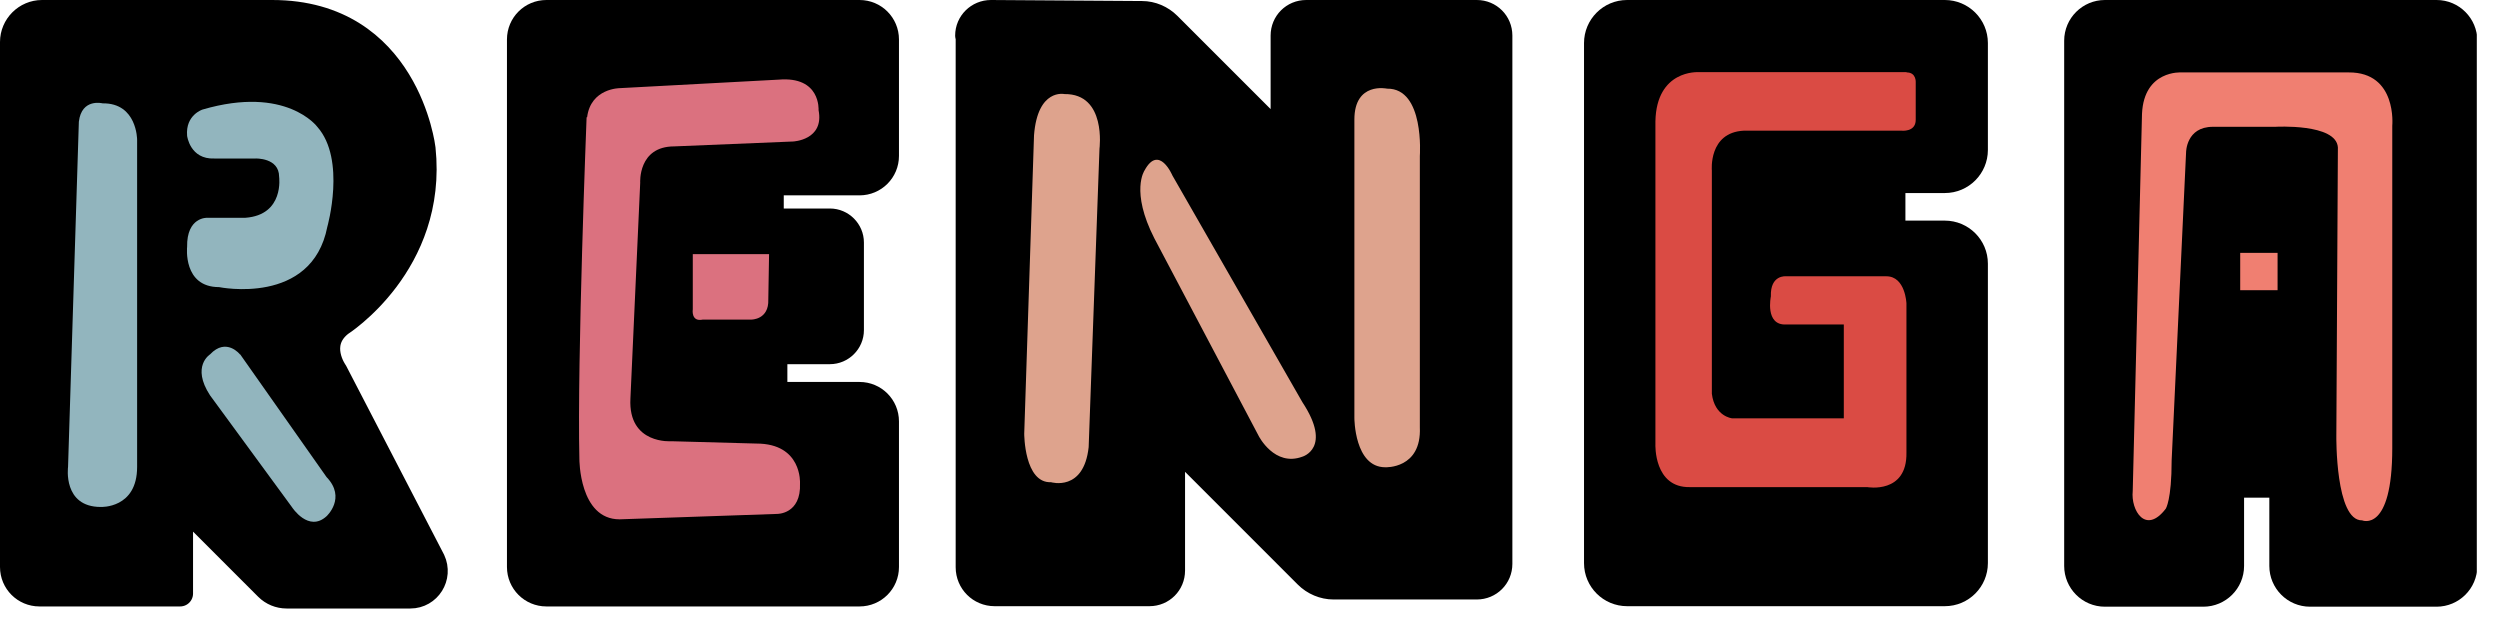 <svg xmlns="http://www.w3.org/2000/svg" width="97" height="24" viewBox="0 0 97 24" fill="none">
  <g clip-path="url(#clip0_261_435)">
    <path d="M86.15 9.31L86.42 11.76L88.55 12.41L89.61 11.5C89.61 11.5 89.75 10.07 89.61 9.85C89.47 9.63 89.19 9.3 89.19 9.3H86.15V9.31Z" fill="#F07F71"/>
    <path d="M0.5 2V22C0.5 22.57 0.96 23.03 1.53 23.03H6.99V19.42L10.37 22.8C10.57 23 10.84 23.11 11.12 23.11H15.92C16.62 23.11 17.08 22.38 16.78 21.74L12.99 14.43C12.99 14.43 12.21 13.35 13.2 12.56C13.2 12.56 16.87 10.24 16.4 5.77C16.4 5.77 15.79 0.5 10.56 0.5H1.63C1.01 0.5 0.5 1.01 0.5 1.63V2Z" fill="black" stroke="black" stroke-linecap="round" stroke-linejoin="round"/>
    <path d="M33.35 0.5H21.2C20.63 0.5 20.17 0.96 20.17 1.53V22C20.17 22.57 20.63 23.03 21.2 23.03H33.35C33.92 23.03 34.38 22.57 34.38 22V16.35C34.38 15.78 33.92 15.32 33.35 15.32H30.05V13.63H32.2C32.65 13.63 33.02 13.26 33.02 12.81V9.41C33.02 8.96 32.65 8.59 32.2 8.59H29.91V7.08H33.35C33.92 7.08 34.38 6.62 34.38 6.05V1.53C34.38 0.96 33.92 0.5 33.35 0.5Z" fill="black" stroke="black" stroke-linecap="round" stroke-linejoin="round"/>
    <path d="M37.58 1.38V22.01C37.58 22.57 38.03 23.02 38.59 23.02H44.6C45.09 23.02 45.48 22.63 45.48 22.14V17.1L50.71 22.33C50.98 22.6 51.36 22.76 51.74 22.76H57.3C57.79 22.76 58.18 22.37 58.18 21.88V1.38C58.18 0.89 57.79 0.5 57.3 0.5H50.68C50.19 0.5 49.8 0.89 49.8 1.38V5.44L45.33 0.97C45.06 0.7 44.69 0.54 44.31 0.54L38.45 0.5C37.96 0.5 37.56 0.89 37.56 1.38H37.58Z" fill="black" stroke="black" stroke-linecap="round" stroke-linejoin="round"/>
    <path d="M61.96 1.67V21.85C61.96 22.5 62.49 23.02 63.13 23.02H75.46C76.11 23.02 76.63 22.49 76.63 21.85V10.23C76.63 9.58 76.1 9.06 75.46 9.06H73.43V6.99H75.46C76.11 6.99 76.63 6.46 76.63 5.82V1.67C76.63 1.02 76.1 0.5 75.46 0.5H63.13C62.48 0.5 61.96 1.03 61.96 1.67Z" fill="black" stroke="black" stroke-linecap="round" stroke-linejoin="round"/>
    <path d="M94.53 0.5H81.67C81.08 0.5 80.59 0.98 80.59 1.58V21.96C80.59 22.55 81.07 23.04 81.67 23.04H85.49C86.08 23.04 86.57 22.56 86.57 21.96V18.81H88.55V21.96C88.55 22.55 89.03 23.04 89.63 23.04H94.54C95.13 23.04 95.62 22.56 95.62 21.96V1.58C95.62 0.99 95.14 0.5 94.54 0.5H94.53ZM88.87 11.76H86.42V9.31H88.87V11.76Z" fill="black" stroke="black" stroke-linecap="round" stroke-linejoin="round"/>
    <path d="M83.11 4.4L82.75 19.05C82.67 19.8 83.25 20.76 84.03 19.74C84.03 19.74 84.26 19.41 84.26 17.86L84.82 5.91C84.82 5.91 84.82 4.92 85.86 4.92H88.28C88.28 4.92 90.65 4.78 90.71 5.72L90.65 16.92C90.65 16.92 90.61 20.21 91.65 20.19C91.65 20.19 92.82 20.69 92.82 17.39V4.88C92.82 4.88 93.02 2.8 91.13 2.81H84.64C84.64 2.81 83.19 2.71 83.11 4.41V4.4Z" fill="#F07F71"/>
    <path d="M73.97 2.8H65.89C65.89 2.8 64.27 2.7 64.23 4.71V17.24C64.23 17.24 64.16 18.93 65.57 18.9H72.45C72.45 18.9 74 19.18 73.97 17.56V11.77C73.97 11.77 73.93 10.72 73.19 10.72H69.3C69.3 10.72 68.68 10.65 68.71 11.5C68.71 11.5 68.47 12.63 69.3 12.59H71.54V16.23H67.2C67.2 16.23 66.53 16.16 66.42 15.28V6.62C66.42 6.62 66.28 5.14 67.66 5.07H73.77C73.77 5.07 74.33 5.14 74.33 4.65V3.2C74.33 3.2 74.36 2.81 73.98 2.81L73.97 2.8Z" fill="#DA4B44"/>
    <path d="M52.55 4.64V16.22C52.55 16.22 52.55 18.13 53.75 18.13C53.75 18.13 55.16 18.2 55.09 16.58V6.05C55.09 6.05 55.28 3.42 53.82 3.44C53.82 3.44 52.55 3.16 52.55 4.64Z" fill="#DEA38D"/>
    <path d="M45.49 6.81C45.49 6.81 44.97 5.58 44.41 6.61C44.41 6.61 43.85 7.41 44.79 9.25L48.84 16.92C48.84 16.92 49.45 18.12 50.53 17.72C50.53 17.72 51.71 17.39 50.53 15.6L45.49 6.81Z" fill="#DEA38D"/>
    <path d="M41.3 3.65C41.3 3.65 40.26 3.42 40.12 5.25L39.74 16.83C39.74 16.83 39.74 18.75 40.78 18.71C40.78 18.71 42.05 19.09 42.24 17.35L42.66 5.77C42.66 5.77 42.94 3.63 41.3 3.65Z" fill="#DEA38D"/>
    <path d="M22.76 4.55C22.76 4.55 22.39 13.96 22.48 17.81C22.48 17.81 22.47 20.15 24.04 20.15L30.15 19.94C30.15 19.94 31.09 19.96 31.04 18.75C31.04 18.75 31.13 17.21 29.35 17.21L26.06 17.12C26.06 17.12 24.37 17.26 24.46 15.47L24.84 7.09C24.84 7.09 24.75 5.68 26.16 5.68L30.77 5.49C30.77 5.49 31.99 5.44 31.76 4.27C31.76 4.27 31.85 2.95 30.21 3.09L24.05 3.42C24.05 3.42 22.92 3.42 22.78 4.55H22.76Z" fill="#DB717F"/>
    <path d="M26.88 9.86V12C26.88 12 26.8 12.5 27.27 12.4H29.15C29.15 12.4 29.84 12.41 29.81 11.62L29.84 9.86H26.88Z" fill="#DB717F"/>
    <path d="M3.06 4.71L2.64 18.12C2.64 18.12 2.43 19.67 3.91 19.67C3.91 19.67 5.32 19.74 5.32 18.12V5.42C5.32 5.42 5.32 3.99 3.98 4.01C3.98 4.01 3.17 3.8 3.06 4.72V4.71Z" fill="#92B5BE"/>
    <path d="M7.86 4.25C7.86 4.25 7.19 4.46 7.26 5.27C7.26 5.27 7.37 6.19 8.32 6.15H9.91C9.91 6.15 10.83 6.11 10.83 6.86C10.83 6.86 11.04 8.34 9.52 8.45H8.04C8.04 8.45 7.24 8.41 7.26 9.58C7.26 9.58 7.09 11.14 8.5 11.14C8.5 11.14 12.1 11.88 12.7 8.8C12.7 8.8 13.44 6.19 12.31 4.92C12.31 4.92 11.11 3.3 7.86 4.25Z" fill="#92B5BE"/>
    <path d="M9.31 13.75C9.31 13.75 8.78 13.08 8.15 13.75C8.15 13.75 7.41 14.21 8.15 15.34L11.33 19.68C11.33 19.68 11.97 20.67 12.67 20.03C12.67 20.03 13.45 19.32 12.67 18.51L9.32 13.75H9.31Z" fill="#92B5BE"/>
  </g>
  <defs>
    <clipPath id="clip0_261_435">
      <rect width="96.1" height="23.6" fill="white"/>
    </clipPath>
  </defs>
</svg>